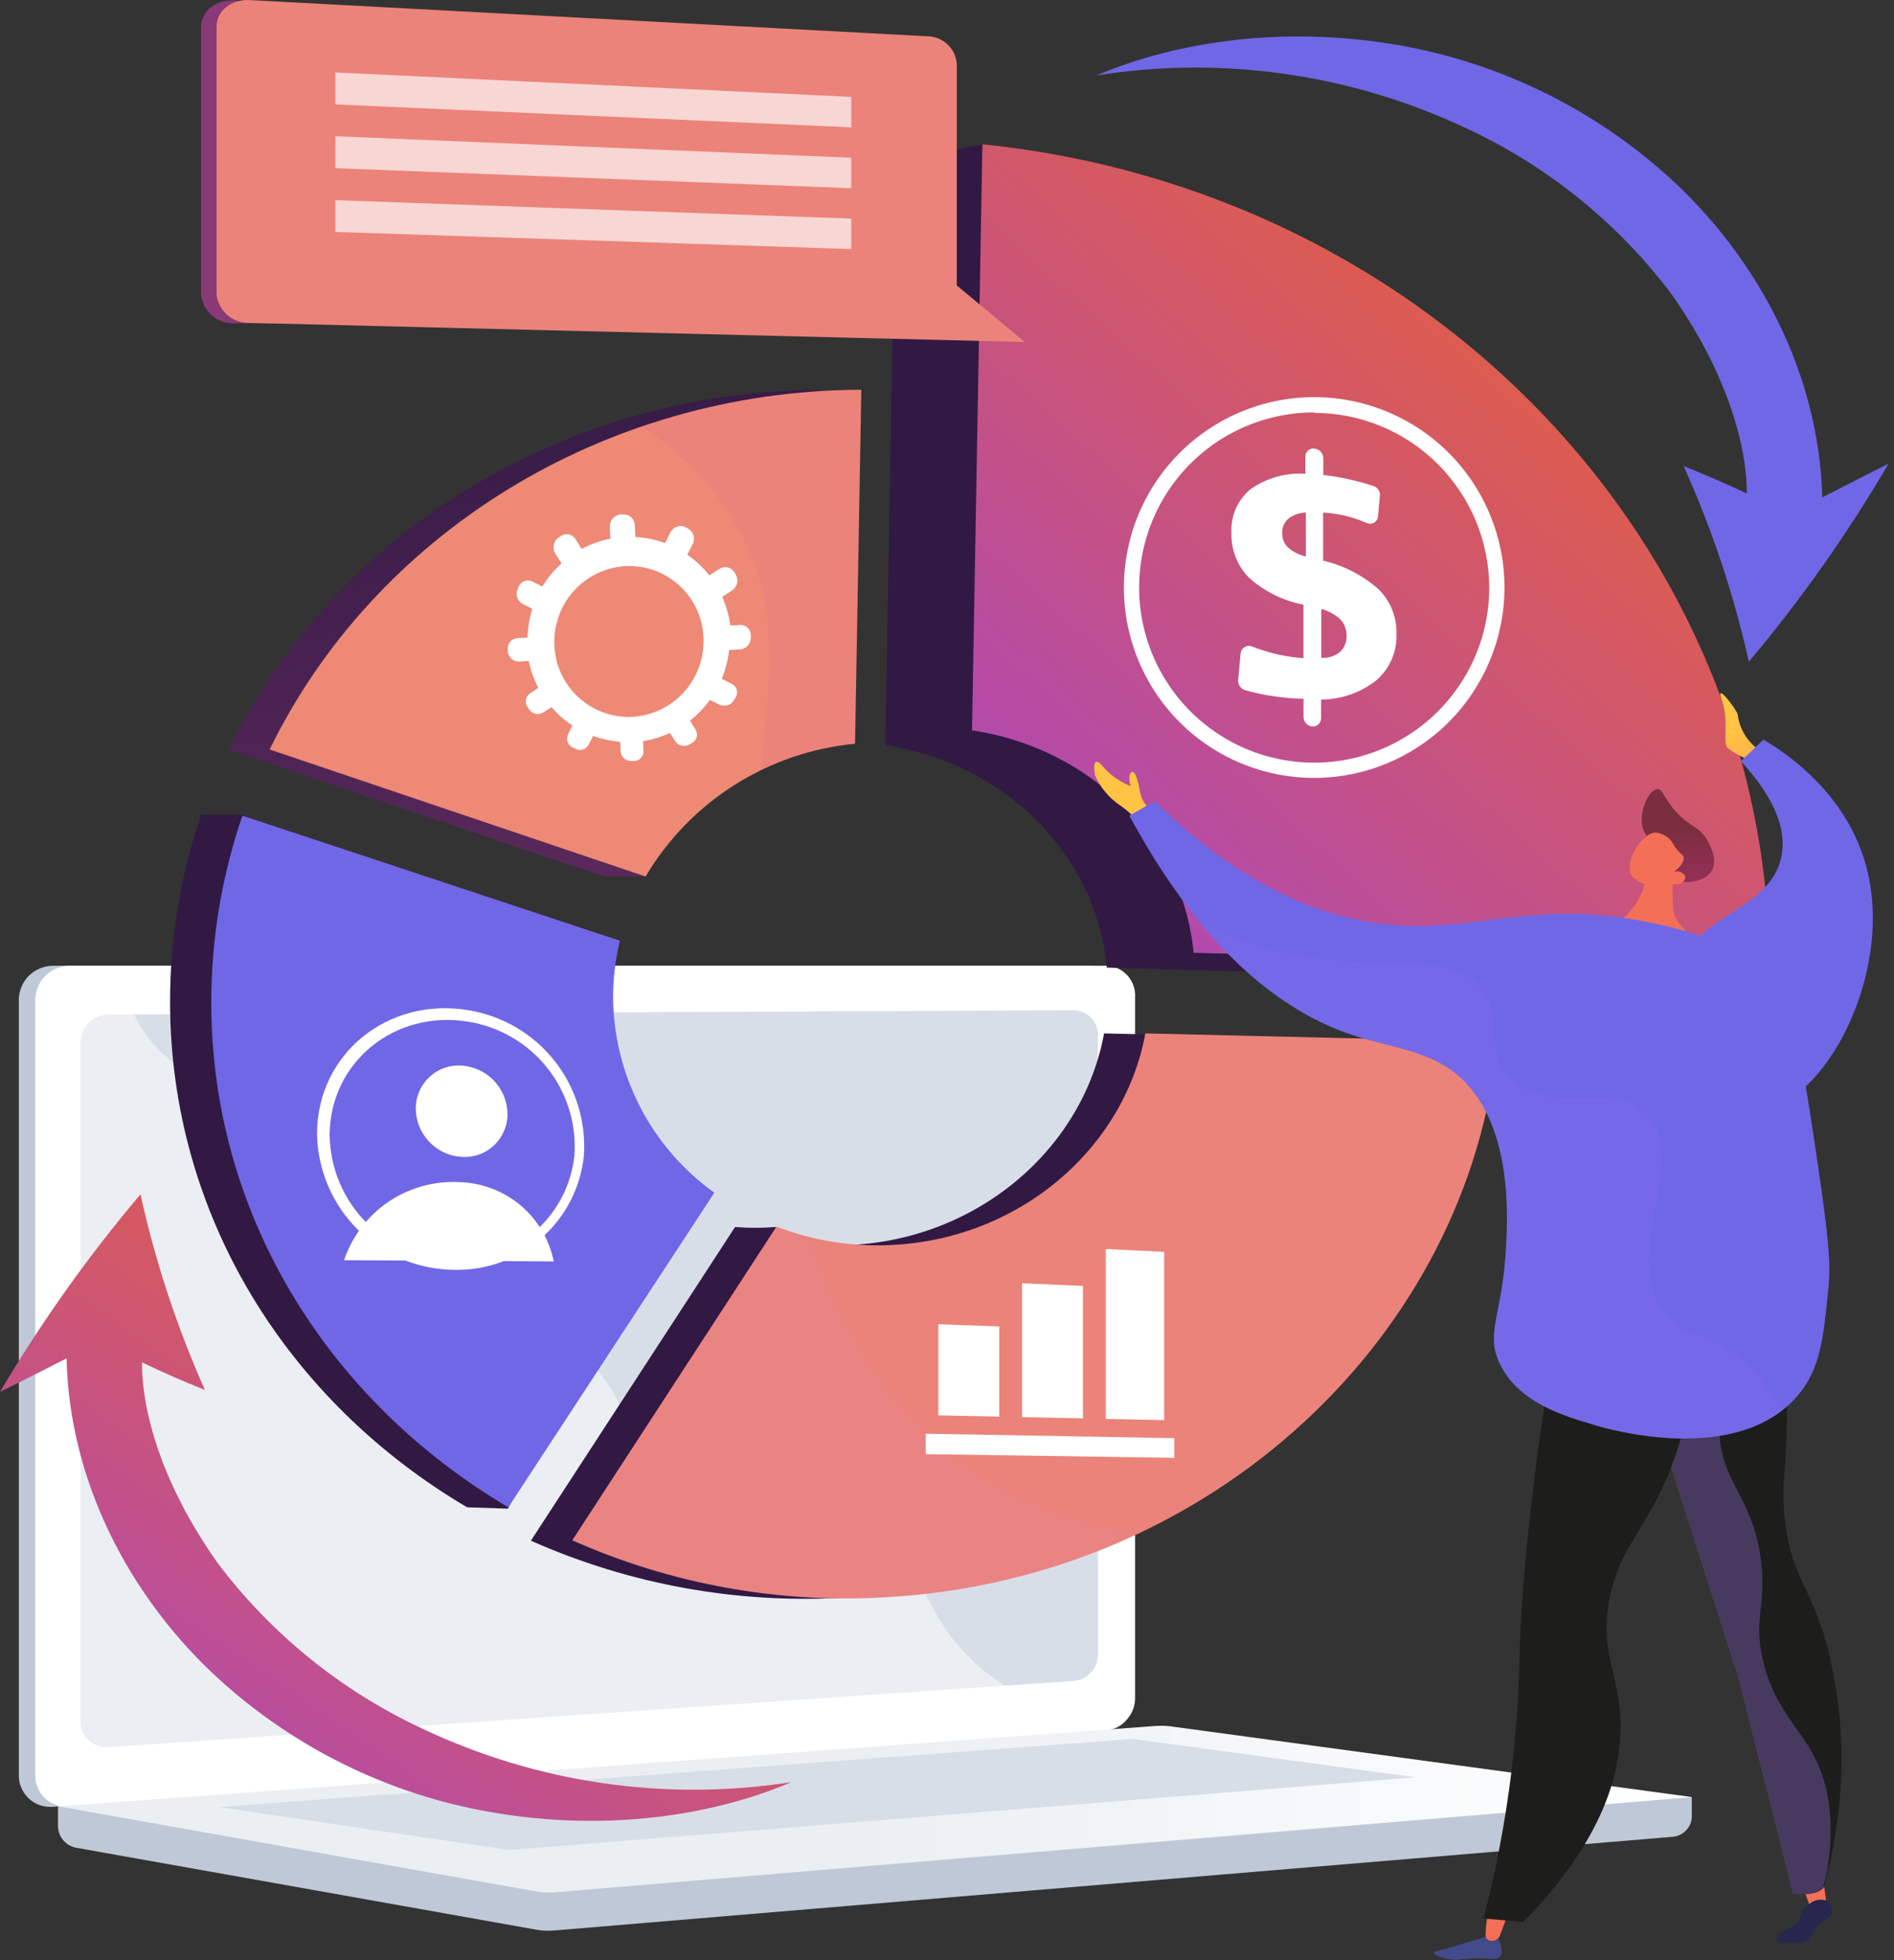 <svg width="29" height="30" viewBox="0 0 29 30" fill="none" xmlns="http://www.w3.org/2000/svg">
<rect x="0" y="0" width="29" height="30" fill="#333333" stroke="none"/>
<path d="M25.904 27.504L0.888 27.288V27.928C0.884 28.007 0.908 28.084 0.955 28.148C1.001 28.211 1.069 28.256 1.145 28.276L8.219 29.535C8.303 29.55 8.388 29.554 8.473 29.547L25.633 28.11C25.712 28.098 25.784 28.056 25.835 27.993C25.885 27.931 25.91 27.851 25.904 27.771V27.504Z" fill="#BFC8D6"/>
<path d="M16.703 26.479L0.803 27.654C0.736 27.658 0.668 27.649 0.605 27.626C0.541 27.603 0.483 27.567 0.435 27.52C0.386 27.473 0.348 27.417 0.323 27.354C0.297 27.292 0.285 27.225 0.288 27.157V15.317C0.286 15.248 0.299 15.179 0.324 15.115C0.349 15.051 0.386 14.992 0.434 14.942C0.482 14.893 0.539 14.853 0.603 14.825C0.666 14.797 0.734 14.783 0.803 14.781H16.703C16.824 14.79 16.936 14.845 17.015 14.936C17.095 15.027 17.135 15.145 17.128 15.266V25.968C17.132 26.091 17.091 26.21 17.013 26.305C16.935 26.399 16.825 26.461 16.703 26.479Z" fill="#BFC8D6"/>
<path d="M16.958 26.479L1.057 27.654C0.99 27.658 0.922 27.649 0.859 27.626C0.795 27.603 0.738 27.567 0.689 27.52C0.64 27.473 0.602 27.417 0.577 27.354C0.551 27.292 0.54 27.225 0.542 27.157V15.317C0.54 15.248 0.553 15.179 0.578 15.115C0.603 15.051 0.641 14.992 0.688 14.942C0.736 14.893 0.793 14.853 0.857 14.825C0.92 14.797 0.988 14.783 1.057 14.781H16.958C17.078 14.79 17.189 14.846 17.269 14.936C17.348 15.027 17.388 15.146 17.38 15.266V25.968C17.385 26.09 17.344 26.21 17.266 26.304C17.188 26.398 17.078 26.461 16.958 26.479Z" fill="white"/>
<path d="M16.461 25.725L1.653 26.741C1.598 26.744 1.543 26.736 1.491 26.717C1.439 26.698 1.392 26.668 1.353 26.63C1.313 26.591 1.282 26.545 1.261 26.494C1.241 26.442 1.231 26.387 1.233 26.332V15.967C1.232 15.911 1.242 15.855 1.262 15.802C1.282 15.749 1.313 15.701 1.352 15.66C1.391 15.619 1.437 15.586 1.489 15.564C1.541 15.541 1.597 15.528 1.653 15.527L16.461 15.462C16.56 15.469 16.652 15.514 16.718 15.588C16.784 15.663 16.817 15.76 16.811 15.859V25.3C16.816 25.402 16.783 25.502 16.718 25.58C16.654 25.659 16.562 25.71 16.461 25.725Z" fill="#D8DEE8"/>
<path d="M9.568 15.101C9.565 15.137 9.551 15.171 9.529 15.199C9.507 15.227 9.478 15.248 9.444 15.259C9.41 15.271 9.374 15.272 9.339 15.263C9.305 15.254 9.274 15.235 9.25 15.209C9.226 15.183 9.21 15.15 9.204 15.115C9.198 15.079 9.203 15.043 9.217 15.011C9.232 14.978 9.256 14.951 9.285 14.931C9.315 14.912 9.35 14.902 9.386 14.902C9.411 14.903 9.436 14.909 9.458 14.92C9.481 14.93 9.501 14.945 9.518 14.964C9.535 14.982 9.548 15.004 9.557 15.028C9.565 15.051 9.569 15.076 9.568 15.101Z" fill="white"/>
<g style="mix-blend-mode:soft-light" opacity="0.48">
<path d="M1.057 27.649L16.877 26.485H16.957C17.066 26.473 17.166 26.421 17.236 26.338C16.099 26.277 15.391 25.873 14.936 25.457C14.02 24.619 14.179 23.793 13.191 23.242C11.959 22.554 10.989 23.426 10.055 22.566C9.489 22.044 9.762 21.655 9.069 20.878C8.297 20.014 7.793 20.305 7.014 19.529C6.033 18.548 6.523 17.783 5.678 17.079C4.65 16.224 3.546 17.015 2.57 16.198C2.149 15.844 1.917 15.329 1.797 14.783H1.054C0.985 14.784 0.917 14.799 0.854 14.827C0.79 14.854 0.733 14.894 0.685 14.944C0.637 14.994 0.6 15.052 0.575 15.117C0.55 15.181 0.537 15.249 0.539 15.319V27.159C0.537 27.226 0.55 27.293 0.576 27.355C0.602 27.417 0.64 27.473 0.689 27.519C0.738 27.565 0.796 27.6 0.859 27.623C0.923 27.645 0.99 27.654 1.057 27.649Z" fill="white"/>
</g>
<path d="M17.706 26.415L0.893 27.646L8.223 28.951C8.307 28.967 8.393 28.971 8.477 28.963L25.905 27.504L17.978 26.429C17.888 26.414 17.797 26.41 17.706 26.415Z" fill="url(#paint0_linear_11805_16235)"/>
<path d="M3.345 27.657L17.344 26.614L21.675 27.201L7.799 28.314L3.345 27.657Z" fill="#D8DEE8"/>
<path d="M9.254 13.415H9.894C9.894 13.415 10.584 11.395 12.461 11.386L12.558 5.968C8.595 5.981 5.092 8.198 3.498 11.474L9.254 13.415Z" fill="url(#paint1_linear_11805_16235)"/>
<path d="M16.905 15.816C16.579 17.596 14.945 18.996 12.941 19.058C12.448 19.072 11.873 18.779 11.873 18.779C11.667 18.796 11.46 18.796 11.255 18.779L8.129 23.58C9.64 24.252 11.291 24.55 12.941 24.451C17.932 24.167 21.859 20.439 22.295 15.95L16.905 15.816Z" fill="url(#paint2_linear_11805_16235)"/>
<path d="M7.152 23.069L7.777 23.09L10.306 18.254C9.83 17.913 9.441 17.464 9.172 16.943C8.903 16.423 8.761 15.846 8.758 15.26C8.757 14.97 8.792 14.68 8.86 14.398L3.708 12.469H3.081C2.765 13.389 2.604 14.355 2.604 15.327C2.604 18.627 4.426 21.463 7.152 23.069Z" fill="url(#paint3_linear_11805_16235)"/>
<path d="M13.555 11.406C15.378 11.675 16.784 13.077 16.947 14.809L25.765 15.063V15.051C25.765 15.051 27.094 14.84 27.094 14.838C27.094 14.78 15.049 2.214 15.049 2.214L13.712 2.432C13.712 2.432 13.608 8.416 13.555 11.406Z" fill="url(#paint4_linear_11805_16235)"/>
<path d="M9.885 13.415C10.222 12.847 10.688 12.367 11.245 12.014C11.803 11.661 12.436 11.445 13.092 11.383L13.188 5.965C9.225 5.978 5.724 8.195 4.129 11.471L9.885 13.415Z" fill="#EB837A"/>
<path d="M17.537 15.816C17.211 17.596 15.578 18.996 13.574 19.058C12.999 19.076 12.426 18.98 11.889 18.773L8.763 23.574C10.274 24.246 11.924 24.544 13.574 24.445C18.565 24.162 22.493 20.433 22.929 15.944L17.537 15.816Z" fill="#EB837A"/>
<path d="M7.783 23.069L10.938 18.254C10.461 17.913 10.072 17.464 9.802 16.943C9.533 16.423 9.391 15.846 9.387 15.26C9.388 14.969 9.423 14.68 9.492 14.398L3.712 12.484C3.396 13.404 3.235 14.369 3.235 15.342C3.235 18.627 5.06 21.463 7.783 23.069Z" fill="#7067E6"/>
<path d="M14.883 11.178C16.708 11.448 18.113 12.85 18.276 14.582L27.093 14.833V14.822C27.093 8.406 21.94 2.915 15.042 2.208L14.883 11.178Z" fill="url(#paint5_linear_11805_16235)"/>
<g style="mix-blend-mode:multiply" opacity="0.3">
<path style="mix-blend-mode:multiply" opacity="0.3" d="M12.367 18.925C12.204 18.886 12.044 18.837 11.887 18.778L8.762 23.58C10.273 24.252 11.922 24.55 13.572 24.45C14.911 24.377 16.223 24.045 17.436 23.474C16.298 23.328 15.227 22.855 14.353 22.11C13.398 21.261 12.775 20.088 12.367 18.925Z" fill="url(#paint6_linear_11805_16235)"/>
</g>
<g style="mix-blend-mode:multiply" opacity="0.3">
<path style="mix-blend-mode:multiply" opacity="0.3" d="M11.318 8.116C10.957 7.472 10.443 6.927 9.821 6.529C8.594 6.938 7.459 7.585 6.483 8.433C5.506 9.281 4.706 10.314 4.129 11.471L9.885 13.415C10.298 12.713 10.912 12.151 11.647 11.8C11.792 10.354 11.959 9.294 11.318 8.116Z" fill="url(#paint7_linear_11805_16235)"/>
</g>
<path d="M15.3 21.681L14.368 21.662V20.267L15.3 20.301V21.681Z" fill="white"/>
<path d="M16.582 21.708L15.65 21.689V19.64L16.582 19.681V21.708Z" fill="white"/>
<path d="M17.825 21.735L16.931 21.716V19.116L17.825 19.16V21.735Z" fill="white"/>
<path d="M17.981 22.312L14.174 22.256V21.943L17.981 22.011V22.312Z" fill="white"/>
<path d="M11.349 9.564L11.183 9.575C11.162 9.423 11.12 9.274 11.058 9.134L11.205 9.04C11.244 9.015 11.273 8.975 11.284 8.93C11.296 8.884 11.289 8.836 11.266 8.795L11.246 8.76C11.234 8.741 11.218 8.724 11.2 8.711C11.181 8.698 11.16 8.688 11.138 8.684C11.115 8.679 11.092 8.679 11.07 8.684C11.048 8.688 11.027 8.697 11.008 8.71L10.861 8.807C10.765 8.685 10.652 8.578 10.524 8.49L10.604 8.331C10.627 8.29 10.632 8.241 10.619 8.196C10.606 8.15 10.575 8.112 10.534 8.089L10.497 8.068C10.476 8.058 10.454 8.053 10.43 8.051C10.407 8.05 10.384 8.054 10.362 8.062C10.34 8.07 10.32 8.082 10.303 8.098C10.286 8.113 10.272 8.132 10.262 8.154L10.183 8.312C10.037 8.258 9.884 8.227 9.728 8.218L9.721 8.042C9.72 8.019 9.715 7.996 9.706 7.975C9.697 7.954 9.683 7.935 9.666 7.919C9.649 7.904 9.63 7.891 9.608 7.883C9.586 7.876 9.563 7.872 9.54 7.873H9.499C9.452 7.878 9.409 7.902 9.379 7.938C9.349 7.975 9.334 8.021 9.338 8.068L9.346 8.245C9.192 8.274 9.044 8.327 8.906 8.402L8.815 8.255C8.804 8.236 8.788 8.219 8.77 8.206C8.752 8.193 8.731 8.184 8.709 8.179C8.687 8.175 8.664 8.175 8.642 8.179C8.62 8.184 8.6 8.193 8.582 8.207L8.548 8.23C8.511 8.258 8.486 8.299 8.478 8.345C8.47 8.391 8.48 8.438 8.505 8.477L8.598 8.623C8.483 8.726 8.384 8.845 8.304 8.977L8.157 8.902C8.138 8.892 8.117 8.886 8.096 8.884C8.074 8.883 8.052 8.886 8.032 8.893C8.012 8.9 7.993 8.912 7.978 8.927C7.962 8.942 7.95 8.96 7.942 8.98L7.925 9.017C7.908 9.058 7.906 9.104 7.921 9.146C7.935 9.188 7.965 9.223 8.005 9.244L8.151 9.318C8.106 9.46 8.082 9.609 8.078 9.758L7.922 9.767C7.901 9.768 7.88 9.773 7.861 9.782C7.842 9.792 7.825 9.805 7.812 9.821C7.798 9.837 7.788 9.856 7.781 9.876C7.775 9.896 7.773 9.918 7.776 9.939V9.978C7.781 10.02 7.801 10.058 7.834 10.085C7.866 10.113 7.907 10.127 7.949 10.125L8.096 10.116C8.126 10.259 8.175 10.398 8.242 10.527L8.119 10.611C8.102 10.622 8.087 10.636 8.075 10.653C8.064 10.67 8.056 10.689 8.053 10.71C8.049 10.73 8.05 10.751 8.055 10.771C8.059 10.79 8.068 10.809 8.081 10.825L8.103 10.857C8.126 10.892 8.161 10.916 8.201 10.925C8.242 10.934 8.284 10.926 8.319 10.905L8.444 10.822C8.537 10.931 8.645 11.026 8.765 11.104L8.7 11.236C8.691 11.254 8.685 11.274 8.683 11.295C8.681 11.315 8.684 11.336 8.691 11.355C8.698 11.374 8.708 11.392 8.722 11.407C8.736 11.422 8.754 11.434 8.772 11.442L8.806 11.458C8.824 11.468 8.843 11.475 8.863 11.477C8.884 11.48 8.904 11.478 8.924 11.472C8.943 11.466 8.961 11.456 8.976 11.443C8.992 11.43 9.004 11.413 9.013 11.395L9.081 11.264C9.215 11.312 9.354 11.342 9.496 11.354L9.503 11.501C9.506 11.542 9.525 11.58 9.556 11.608C9.586 11.635 9.627 11.649 9.668 11.647H9.706C9.726 11.647 9.746 11.643 9.765 11.635C9.783 11.627 9.8 11.616 9.814 11.601C9.827 11.586 9.838 11.569 9.845 11.55C9.851 11.531 9.854 11.51 9.853 11.49L9.845 11.343C9.988 11.321 10.127 11.278 10.258 11.217L10.339 11.345C10.362 11.38 10.398 11.404 10.439 11.412C10.48 11.421 10.523 11.414 10.559 11.392L10.593 11.373C10.611 11.363 10.627 11.35 10.64 11.333C10.653 11.317 10.663 11.298 10.668 11.278C10.673 11.257 10.673 11.236 10.669 11.216C10.666 11.195 10.657 11.176 10.646 11.159L10.565 11.029C10.68 10.938 10.782 10.831 10.869 10.712L11.015 10.784C11.055 10.803 11.1 10.806 11.141 10.794C11.183 10.781 11.218 10.753 11.24 10.715L11.261 10.68C11.273 10.662 11.281 10.642 11.284 10.62C11.287 10.599 11.286 10.577 11.28 10.556C11.274 10.536 11.264 10.517 11.249 10.5C11.235 10.484 11.217 10.471 11.197 10.463L11.051 10.389C11.109 10.249 11.147 10.1 11.164 9.949L11.327 9.94C11.372 9.938 11.415 9.918 11.447 9.885C11.478 9.852 11.496 9.808 11.497 9.762V9.721C11.496 9.681 11.48 9.643 11.453 9.614C11.425 9.585 11.388 9.568 11.349 9.564ZM9.674 10.972C9.378 10.983 9.09 10.88 8.869 10.683C8.648 10.486 8.513 10.211 8.491 9.917C8.478 9.764 8.496 9.611 8.543 9.465C8.59 9.32 8.665 9.185 8.764 9.069C8.864 8.952 8.985 8.857 9.121 8.788C9.258 8.719 9.407 8.677 9.559 8.666C9.714 8.656 9.868 8.677 10.014 8.728C10.16 8.78 10.294 8.861 10.408 8.966C10.521 9.071 10.612 9.198 10.675 9.34C10.737 9.481 10.77 9.634 10.772 9.789C10.779 10.09 10.668 10.382 10.463 10.603C10.258 10.824 9.975 10.957 9.674 10.972Z" fill="white"/>
<path d="M20.128 6.867C20.165 6.87 20.199 6.887 20.224 6.914C20.248 6.941 20.262 6.977 20.262 7.013V7.269C20.41 7.286 20.557 7.312 20.702 7.347C20.812 7.372 20.919 7.402 21.028 7.438C21.059 7.448 21.085 7.467 21.104 7.494C21.122 7.52 21.131 7.552 21.129 7.584L21.099 7.904C21.097 7.924 21.091 7.943 21.081 7.959C21.07 7.976 21.056 7.99 21.039 8C21.022 8.009 21.003 8.015 20.983 8.016C20.964 8.017 20.945 8.013 20.927 8.004C20.856 7.973 20.783 7.946 20.708 7.923C20.574 7.883 20.436 7.858 20.297 7.847H20.259V8.581C20.575 8.654 20.868 8.805 21.11 9.021C21.2 9.11 21.27 9.216 21.316 9.332C21.363 9.449 21.385 9.574 21.382 9.7C21.387 9.832 21.363 9.964 21.311 10.087C21.259 10.209 21.18 10.318 21.081 10.406C20.839 10.6 20.538 10.706 20.228 10.707V10.989C20.229 11.006 20.225 11.023 20.219 11.04C20.212 11.056 20.202 11.071 20.19 11.083C20.177 11.095 20.162 11.105 20.146 11.111C20.13 11.117 20.112 11.12 20.095 11.119C20.058 11.116 20.023 11.099 19.998 11.072C19.973 11.045 19.959 11.009 19.959 10.972V10.693H19.901C19.735 10.687 19.57 10.669 19.406 10.641C19.29 10.62 19.176 10.594 19.066 10.563C19.034 10.554 19.006 10.535 18.986 10.508C18.967 10.481 18.957 10.449 18.958 10.416L18.995 10.004C18.997 9.983 19.003 9.963 19.014 9.945C19.025 9.928 19.04 9.913 19.058 9.903C19.076 9.892 19.096 9.886 19.117 9.885C19.138 9.884 19.158 9.888 19.177 9.896C19.276 9.935 19.376 9.967 19.478 9.995C19.635 10.036 19.796 10.062 19.958 10.074V9.255C19.651 9.196 19.365 9.055 19.13 8.848C19.039 8.758 18.968 8.65 18.921 8.531C18.874 8.412 18.851 8.285 18.856 8.157C18.848 8.03 18.871 7.903 18.922 7.786C18.973 7.67 19.051 7.567 19.149 7.486C19.394 7.315 19.689 7.232 19.987 7.251V6.99C19.987 6.972 19.99 6.954 19.997 6.938C20.004 6.921 20.015 6.906 20.028 6.895C20.042 6.883 20.058 6.874 20.075 6.869C20.093 6.864 20.111 6.863 20.128 6.867ZM19.995 7.844C19.898 7.846 19.804 7.879 19.728 7.938C19.696 7.965 19.671 7.999 19.655 8.037C19.638 8.075 19.631 8.117 19.632 8.158C19.631 8.199 19.638 8.239 19.653 8.277C19.668 8.315 19.691 8.349 19.72 8.377C19.798 8.446 19.893 8.494 19.995 8.516V7.844ZM20.231 9.321V10.068C20.334 10.075 20.437 10.043 20.517 9.979C20.551 9.947 20.578 9.908 20.595 9.864C20.612 9.821 20.62 9.774 20.617 9.728C20.62 9.636 20.587 9.548 20.525 9.481C20.442 9.404 20.341 9.349 20.231 9.321Z" fill="white"/>
<path d="M20.122 11.906C19.546 11.906 18.983 11.735 18.503 11.415C18.024 11.095 17.651 10.639 17.43 10.107C17.21 9.575 17.152 8.989 17.265 8.423C17.377 7.858 17.654 7.339 18.062 6.932C18.469 6.524 18.989 6.247 19.554 6.134C20.119 6.022 20.705 6.079 21.237 6.3C21.77 6.52 22.225 6.894 22.545 7.373C22.865 7.852 23.036 8.416 23.036 8.992C23.035 9.764 22.728 10.505 22.182 11.052C21.636 11.598 20.895 11.905 20.122 11.906ZM20.122 6.312C19.592 6.312 19.074 6.469 18.633 6.763C18.192 7.058 17.849 7.476 17.646 7.966C17.443 8.456 17.39 8.995 17.493 9.515C17.597 10.035 17.852 10.512 18.227 10.887C18.602 11.262 19.079 11.518 19.599 11.621C20.119 11.724 20.658 11.671 21.148 11.468C21.638 11.265 22.056 10.922 22.351 10.481C22.646 10.04 22.803 9.522 22.803 8.992C22.8 8.283 22.517 7.603 22.014 7.102C21.512 6.601 20.832 6.32 20.122 6.319V6.312Z" fill="white"/>
<path d="M6.977 19.435C6.421 19.436 5.888 19.219 5.49 18.831C5.093 18.442 4.865 17.913 4.854 17.358C4.854 16.12 5.952 15.251 7.178 15.462C7.697 15.548 8.165 15.824 8.491 16.236C8.817 16.649 8.977 17.168 8.94 17.692C8.889 18.175 8.659 18.622 8.296 18.944C7.933 19.266 7.463 19.441 6.977 19.435ZM7.169 15.637C6.051 15.452 5.053 16.248 5.047 17.372C5.054 17.882 5.261 18.368 5.624 18.727C5.986 19.085 6.475 19.287 6.984 19.289C7.434 19.297 7.87 19.135 8.205 18.835C8.541 18.536 8.752 18.122 8.796 17.675C8.827 17.193 8.678 16.718 8.377 16.341C8.076 15.964 7.646 15.713 7.169 15.637Z" fill="white"/>
<path d="M7.77 17.092C7.764 17.179 7.741 17.265 7.702 17.344C7.663 17.422 7.608 17.492 7.542 17.549C7.475 17.607 7.398 17.65 7.314 17.677C7.23 17.703 7.142 17.713 7.055 17.705C6.865 17.691 6.688 17.604 6.56 17.462C6.432 17.322 6.363 17.137 6.366 16.946C6.369 16.853 6.391 16.761 6.432 16.677C6.473 16.593 6.531 16.519 6.603 16.459C6.675 16.399 6.758 16.355 6.848 16.331C6.939 16.306 7.033 16.301 7.125 16.315C7.31 16.341 7.479 16.435 7.598 16.579C7.717 16.722 7.778 16.905 7.77 17.092Z" fill="white"/>
<path d="M8.479 19.306C8.411 18.971 8.233 18.67 7.973 18.45C7.712 18.23 7.385 18.104 7.045 18.093C6.658 18.07 6.275 18.174 5.954 18.389C5.633 18.605 5.392 18.92 5.268 19.287L8.479 19.306Z" fill="white"/>
<path d="M2.174 20.851C2.494 21.005 2.817 21.145 3.138 21.274C2.709 20.311 2.378 19.308 2.151 18.279C1.35 19.225 0.631 20.237 0 21.303C0.341 21.135 0.68 20.964 1.019 20.79C1.064 22.709 2.001 24.411 3.229 25.584C4.375 26.67 5.808 27.407 7.359 27.706C10.192 28.25 12.135 27.251 12.119 27.275C10.195 27.576 8.225 27.29 6.465 26.456C5.227 25.879 4.149 25.007 3.328 23.916C2.065 22.124 2.186 20.839 2.174 20.851Z" fill="url(#paint8_linear_11805_16235)"/>
<path d="M26.747 7.553C26.425 7.401 26.103 7.261 25.78 7.135C26.213 8.096 26.547 9.098 26.778 10.127C27.576 9.178 28.291 8.164 28.918 7.095C28.579 7.266 28.241 7.438 27.902 7.612C27.851 5.693 26.909 3.995 25.677 2.825C24.528 1.742 23.093 1.01 21.542 0.714C18.706 0.181 16.767 1.185 16.781 1.155C18.705 0.849 20.676 1.129 22.439 1.958C23.678 2.53 24.758 3.399 25.583 4.487C26.851 6.284 26.735 7.569 26.747 7.553Z" fill="#7067E6"/>
<path d="M26.838 11.65C26.699 11.605 26.569 11.537 26.453 11.448C26.367 11.346 26.487 11.057 26.357 10.695C26.263 10.432 26.577 10.841 26.606 10.932C26.629 11.129 26.727 11.309 26.879 11.436L26.838 11.65Z" fill="url(#paint9_linear_11805_16235)"/>
<path d="M27.001 11.32L26.656 11.649C26.997 12.02 27.39 12.569 27.274 13.117C27.102 13.947 25.938 13.997 25.702 14.843C25.466 15.688 26.289 16.949 26.988 16.949C27.869 16.949 29.059 14.903 28.556 13.193C28.234 12.11 27.336 11.518 27.001 11.32Z" fill="#7067E6"/>
<path d="M25.331 12.989C25.222 12.776 25.184 12.778 25.151 12.665C25.091 12.411 25.247 12.086 25.379 12.078C25.464 12.078 25.471 12.207 25.651 12.412C25.872 12.665 26.006 12.633 26.137 12.853C26.166 12.904 26.302 13.136 26.219 13.308C26.112 13.528 25.689 13.563 25.511 13.393C25.427 13.315 25.464 13.251 25.331 12.989Z" fill="url(#paint10_linear_11805_16235)"/>
<path d="M25.648 13.218C25.604 13.46 25.597 13.708 25.626 13.952C25.674 14.246 26.223 14.557 26.329 14.645C26.434 14.733 26.05 14.829 25.696 14.783C25.342 14.738 24.375 14.428 24.228 14.256C24.081 14.084 24.4 14.168 24.669 14.136C24.937 14.103 25.19 13.656 25.198 13.427C25.207 13.198 25.648 13.218 25.648 13.218Z" fill="url(#paint11_linear_11805_16235)"/>
<path d="M25.532 13.519C25.448 13.551 25.357 13.562 25.268 13.549C25.179 13.536 25.095 13.5 25.024 13.445C24.809 13.275 25.128 12.748 25.345 12.742C25.392 12.746 25.437 12.758 25.478 12.78C25.52 12.801 25.556 12.831 25.586 12.867C25.623 12.912 25.625 12.943 25.687 13.014C25.749 13.084 25.769 13.086 25.778 13.118C25.787 13.15 25.778 13.227 25.631 13.343C25.66 13.333 25.69 13.333 25.719 13.342C25.748 13.351 25.773 13.368 25.791 13.391C25.799 13.406 25.803 13.424 25.802 13.441C25.785 13.523 25.681 13.56 25.532 13.519Z" fill="url(#paint12_linear_11805_16235)"/>
<path d="M17.665 12.367C17.665 12.367 17.504 12.399 17.449 12.088C17.407 11.843 17.351 11.775 17.31 11.835C17.269 11.896 17.31 12.032 17.31 12.032C17.151 11.967 17.008 11.867 16.893 11.739C16.733 11.543 16.746 11.75 16.767 11.868C16.847 12.05 16.977 12.207 17.141 12.32C17.257 12.399 17.362 12.494 17.451 12.603L17.665 12.367Z" fill="url(#paint13_linear_11805_16235)"/>
<path d="M22.935 29.659C23.019 29.831 22.995 29.904 22.974 29.936C22.913 30.032 22.766 29.936 22.387 29.988C22.308 30 22.227 29.997 22.148 29.979C22.056 29.958 21.945 29.908 21.951 29.883C21.957 29.858 21.969 29.872 21.975 29.87C22.082 29.847 22.753 29.641 22.753 29.641L22.935 29.659Z" fill="url(#paint14_linear_11805_16235)"/>
<path d="M23.08 29.318L22.967 29.62C22.959 29.643 22.944 29.663 22.924 29.678C22.905 29.693 22.882 29.702 22.857 29.704C22.844 29.707 22.83 29.707 22.817 29.704C22.803 29.7 22.791 29.694 22.78 29.686C22.77 29.677 22.761 29.666 22.755 29.654C22.749 29.642 22.746 29.628 22.746 29.615C22.749 29.489 22.764 29.364 22.791 29.242L23.08 29.318Z" fill="url(#paint15_linear_11805_16235)"/>
<path d="M27.581 28.812L27.742 29.254L27.977 29.217L27.923 28.808L27.581 28.812Z" fill="url(#paint16_linear_11805_16235)"/>
<path d="M27.813 29.497C27.927 29.362 28.029 29.376 28.049 29.283C28.055 29.244 28.05 29.205 28.033 29.17C28.015 29.134 27.988 29.105 27.954 29.086C27.914 29.074 27.871 29.071 27.83 29.079C27.789 29.087 27.75 29.104 27.717 29.13C27.543 29.245 27.59 29.424 27.424 29.5C27.37 29.519 27.32 29.548 27.277 29.585C27.253 29.608 27.195 29.662 27.209 29.7C27.224 29.738 27.33 29.743 27.43 29.741C27.51 29.75 27.592 29.737 27.666 29.703C27.753 29.659 27.729 29.602 27.813 29.497Z" fill="url(#paint17_linear_11805_16235)"/>
<path d="M27.211 19.592C27.33 20.35 27.379 21.117 27.358 21.885C27.34 22.57 27.28 22.699 27.32 23.163C27.406 24.175 27.76 24.257 28.018 25.365C28.221 26.244 28.251 27.154 28.106 28.044C28.063 28.326 28.004 28.606 27.929 28.881C27.833 29.001 27.651 28.995 27.462 28.991C27.187 27.88 26.91 26.836 26.635 25.725C26.109 24.074 25.581 22.422 25.052 20.769L27.211 19.592Z" fill="#1D1D1B"/>
<path style="mix-blend-mode:multiply" opacity="0.3" d="M27.457 28.989C27.183 27.878 26.905 26.834 26.631 25.723C26.105 24.072 25.577 22.421 25.047 20.768L27.211 19.593C27.22 19.652 27.227 19.709 27.236 19.767C26.33 20.898 26.257 21.675 26.355 22.181C26.48 22.792 26.87 23.034 26.969 23.934C27.038 24.578 26.867 24.725 26.969 25.298C27.104 26.032 27.497 26.393 27.729 26.791C27.961 27.188 28.114 27.75 27.979 28.633C27.956 28.727 27.934 28.809 27.915 28.881C27.829 29 27.647 28.994 27.457 28.989Z" fill="url(#paint18_linear_11805_16235)"/>
<path d="M25.954 20.665C25.932 21.274 25.81 21.876 25.592 22.445C25.223 23.405 24.818 23.636 24.651 24.437C24.476 25.275 24.798 25.603 24.812 26.373C24.828 27.096 24.575 28.135 23.324 29.416L22.715 29.362C22.955 28.438 23.118 27.496 23.202 26.545C23.256 25.936 23.264 25.49 23.268 25.322C23.291 24.309 23.435 22.588 23.973 19.481L25.954 20.665Z" fill="#1D1D1B"/>
<path d="M17.292 12.484L17.68 12.262C19.11 13.667 20.354 14.055 21.231 14.147C22.552 14.294 23.478 13.749 25.242 14.115C25.799 14.231 26.768 14.447 27.298 15.238C27.444 15.446 27.49 15.603 27.725 17.098C28.018 19.006 28.035 19.339 27.992 19.75C27.916 20.503 27.869 20.958 27.521 21.365C26.6 22.436 24.642 21.884 24.397 21.805C23.943 21.672 23.239 21.463 22.96 20.863C22.751 20.422 22.975 20.158 23.044 19.294C23.079 18.853 23.19 17.495 22.541 16.685C22.076 16.098 21.43 16.069 20.798 15.87C19.804 15.566 18.515 14.742 17.292 12.484Z" fill="#7067E6"/>
<g style="mix-blend-mode:multiply" opacity="0.3">
<path style="mix-blend-mode:multiply" opacity="0.3" d="M26.702 20.851C26.163 20.365 25.844 20.513 25.517 20.129C24.759 19.238 25.887 17.771 25.223 17.068C24.691 16.505 23.673 17.134 23.092 16.466C22.706 16.026 23.054 15.631 22.712 15.173C22.17 14.449 20.95 14.968 19.365 14.514C19.02 14.414 18.686 14.279 18.37 14.109C19.242 15.172 20.097 15.65 20.806 15.87C21.439 16.069 22.085 16.104 22.55 16.685C23.198 17.495 23.088 18.858 23.052 19.294C22.983 20.158 22.759 20.419 22.969 20.863C23.248 21.463 23.952 21.672 24.406 21.805C24.63 21.873 26.285 22.338 27.271 21.6C27.129 21.317 26.936 21.064 26.702 20.851Z" fill="url(#paint19_linear_11805_16235)"/>
</g>
<path d="M14.19 4.948H3.752H3.586C3.461 4.953 3.339 4.911 3.244 4.829C3.15 4.747 3.09 4.632 3.078 4.507V0.409C3.078 0.171 3.306 -0.008 3.586 0.007L3.745 0.016L13.941 0.704C14.186 0.717 14.418 0.766 14.418 0.987V4.375L14.19 4.948Z" fill="url(#paint20_linear_11805_16235)"/>
<path opacity="0.67" d="M12.796 1.949L4.897 1.598V1.109L12.796 1.483V1.949Z" fill="url(#paint21_linear_11805_16235)"/>
<path opacity="0.67" d="M12.796 2.881L4.897 2.574V2.085L12.796 2.414V2.881Z" fill="url(#paint22_linear_11805_16235)"/>
<path opacity="0.67" d="M12.796 3.812L4.897 3.55V3.063L12.796 3.346V3.812Z" fill="url(#paint23_linear_11805_16235)"/>
<path d="M15.692 5.235L3.824 4.942C3.699 4.947 3.577 4.905 3.482 4.823C3.388 4.741 3.328 4.626 3.316 4.502V0.403C3.316 0.165 3.544 -0.014 3.824 0.001L14.21 0.556C14.323 0.559 14.431 0.605 14.512 0.683C14.594 0.762 14.643 0.868 14.65 0.981V4.369L15.692 5.235Z" fill="#EB837A"/>
<path opacity="0.67" d="M13.034 1.949L5.135 1.598V1.109L13.034 1.483V1.949Z" fill="white"/>
<path opacity="0.67" d="M13.034 2.881L5.135 2.574V2.085L13.034 2.414V2.881Z" fill="white"/>
<path opacity="0.67" d="M13.034 3.812L5.135 3.55V3.063L13.034 3.346V3.812Z" fill="white"/>
<defs>
<linearGradient id="paint0_linear_11805_16235" x1="0.893" y1="27.689" x2="25.909" y2="27.689" gradientUnits="userSpaceOnUse">
<stop offset="0.49" stop-color="#EBEFF2"/>
<stop offset="1" stop-color="white"/>
</linearGradient>
<linearGradient id="paint1_linear_11805_16235" x1="7.63" y1="5.121" x2="9.581" y2="22.764" gradientUnits="userSpaceOnUse">
<stop stop-color="#311944"/>
<stop offset="1" stop-color="#893976"/>
</linearGradient>
<linearGradient id="paint2_linear_11805_16235" x1="7753.54" y1="27409.3" x2="8066.37" y2="28443.7" gradientUnits="userSpaceOnUse">
<stop stop-color="#311944"/>
<stop offset="1" stop-color="#893976"/>
</linearGradient>
<linearGradient id="paint3_linear_11805_16235" x1="3580.36" y1="33165.6" x2="4413.39" y2="33942.3" gradientUnits="userSpaceOnUse">
<stop stop-color="#311944"/>
<stop offset="1" stop-color="#893976"/>
</linearGradient>
<linearGradient id="paint4_linear_11805_16235" x1="8325.22" y1="39239.9" x2="7686.53" y2="40178.3" gradientUnits="userSpaceOnUse">
<stop stop-color="#311944"/>
<stop offset="1" stop-color="#893976"/>
</linearGradient>
<linearGradient id="paint5_linear_11805_16235" x1="25.649" y1="1.478" x2="14.76" y2="13.579" gradientUnits="userSpaceOnUse">
<stop stop-color="#F26522"/>
<stop offset="1" stop-color="#AB47BC"/>
</linearGradient>
<linearGradient id="paint6_linear_11805_16235" x1="4572.57" y1="18108.8" x2="4786.7" y2="18768" gradientUnits="userSpaceOnUse">
<stop stop-color="#E38DDD"/>
<stop offset="1" stop-color="#9571F6"/>
</linearGradient>
<linearGradient id="paint7_linear_11805_16235" x1="3796.64" y1="21158.5" x2="3878.32" y2="21978.8" gradientUnits="userSpaceOnUse">
<stop stop-color="#FFC444"/>
<stop offset="1" stop-color="#F36F56"/>
</linearGradient>
<linearGradient id="paint8_linear_11805_16235" x1="10.685" y1="17.725" x2="2.915" y2="29.008" gradientUnits="userSpaceOnUse">
<stop stop-color="#F26522"/>
<stop offset="1" stop-color="#AB47BC"/>
</linearGradient>
<linearGradient id="paint9_linear_11805_16235" x1="27.606" y1="13.341" x2="26.534" y2="11.178" gradientUnits="userSpaceOnUse">
<stop stop-color="#F36F56"/>
<stop offset="1" stop-color="#FFC444"/>
</linearGradient>
<linearGradient id="paint10_linear_11805_16235" x1="27.35" y1="14.143" x2="27.297" y2="12.579" gradientUnits="userSpaceOnUse">
<stop stop-color="#AB316D"/>
<stop offset="1" stop-color="#792D3D"/>
</linearGradient>
<linearGradient id="paint11_linear_11805_16235" x1="-1095.83" y1="4998.42" x2="-1097.32" y2="5047.76" gradientUnits="userSpaceOnUse">
<stop stop-color="#F36F56"/>
<stop offset="1" stop-color="#FFC444"/>
</linearGradient>
<linearGradient id="paint12_linear_11805_16235" x1="-2652.51" y1="2223.51" x2="-2660.98" y2="2228.98" gradientUnits="userSpaceOnUse">
<stop stop-color="#F36F56"/>
<stop offset="1" stop-color="#FFC444"/>
</linearGradient>
<linearGradient id="paint13_linear_11805_16235" x1="534.214" y1="2967.09" x2="529.269" y2="2959.41" gradientUnits="userSpaceOnUse">
<stop stop-color="#F36F56"/>
<stop offset="1" stop-color="#FFC444"/>
</linearGradient>
<linearGradient id="paint14_linear_11805_16235" x1="20.308" y1="29.154" x2="21.103" y2="26.435" gradientUnits="userSpaceOnUse">
<stop stop-color="#444B8C"/>
<stop offset="1" stop-color="#26264F"/>
</linearGradient>
<linearGradient id="paint15_linear_11805_16235" x1="-686.985" y1="1365.95" x2="-684.368" y2="1352.45" gradientUnits="userSpaceOnUse">
<stop stop-color="#FFC444"/>
<stop offset="1" stop-color="#F36F56"/>
</linearGradient>
<linearGradient id="paint16_linear_11805_16235" x1="-823.806" y1="1026.1" x2="-823.938" y2="1012.87" gradientUnits="userSpaceOnUse">
<stop stop-color="#FFC444"/>
<stop offset="1" stop-color="#F36F56"/>
</linearGradient>
<linearGradient id="paint17_linear_11805_16235" x1="2842.08" y1="2177.09" x2="2839.02" y2="2164.33" gradientUnits="userSpaceOnUse">
<stop stop-color="#444B8C"/>
<stop offset="1" stop-color="#26264F"/>
</linearGradient>
<linearGradient id="paint18_linear_11805_16235" x1="-7529.39" y1="30390.7" x2="-7332.67" y2="30928.7" gradientUnits="userSpaceOnUse">
<stop stop-color="#AA80F9"/>
<stop offset="1" stop-color="#6165D7"/>
</linearGradient>
<linearGradient id="paint19_linear_11805_16235" x1="5270.71" y1="24798.5" x2="5530.57" y2="25243.9" gradientUnits="userSpaceOnUse">
<stop stop-color="#AA80F9"/>
<stop offset="1" stop-color="#6165D7"/>
</linearGradient>
<linearGradient id="paint20_linear_11805_16235" x1="5638.81" y1="15251.5" x2="5646.97" y2="15173.6" gradientUnits="userSpaceOnUse">
<stop stop-color="#311944"/>
<stop offset="1" stop-color="#893976"/>
</linearGradient>
<linearGradient id="paint21_linear_11805_16235" x1="450.079" y1="43.058" x2="450.428" y2="29.425" gradientUnits="userSpaceOnUse">
<stop stop-color="#311944"/>
<stop offset="1" stop-color="#893976"/>
</linearGradient>
<linearGradient id="paint22_linear_11805_16235" x1="461.77" y1="42.113" x2="462.082" y2="29.202" gradientUnits="userSpaceOnUse">
<stop stop-color="#311944"/>
<stop offset="1" stop-color="#893976"/>
</linearGradient>
<linearGradient id="paint23_linear_11805_16235" x1="473.381" y1="40.997" x2="473.659" y2="28.837" gradientUnits="userSpaceOnUse">
<stop stop-color="#311944"/>
<stop offset="1" stop-color="#893976"/>
</linearGradient>
</defs>
</svg>
